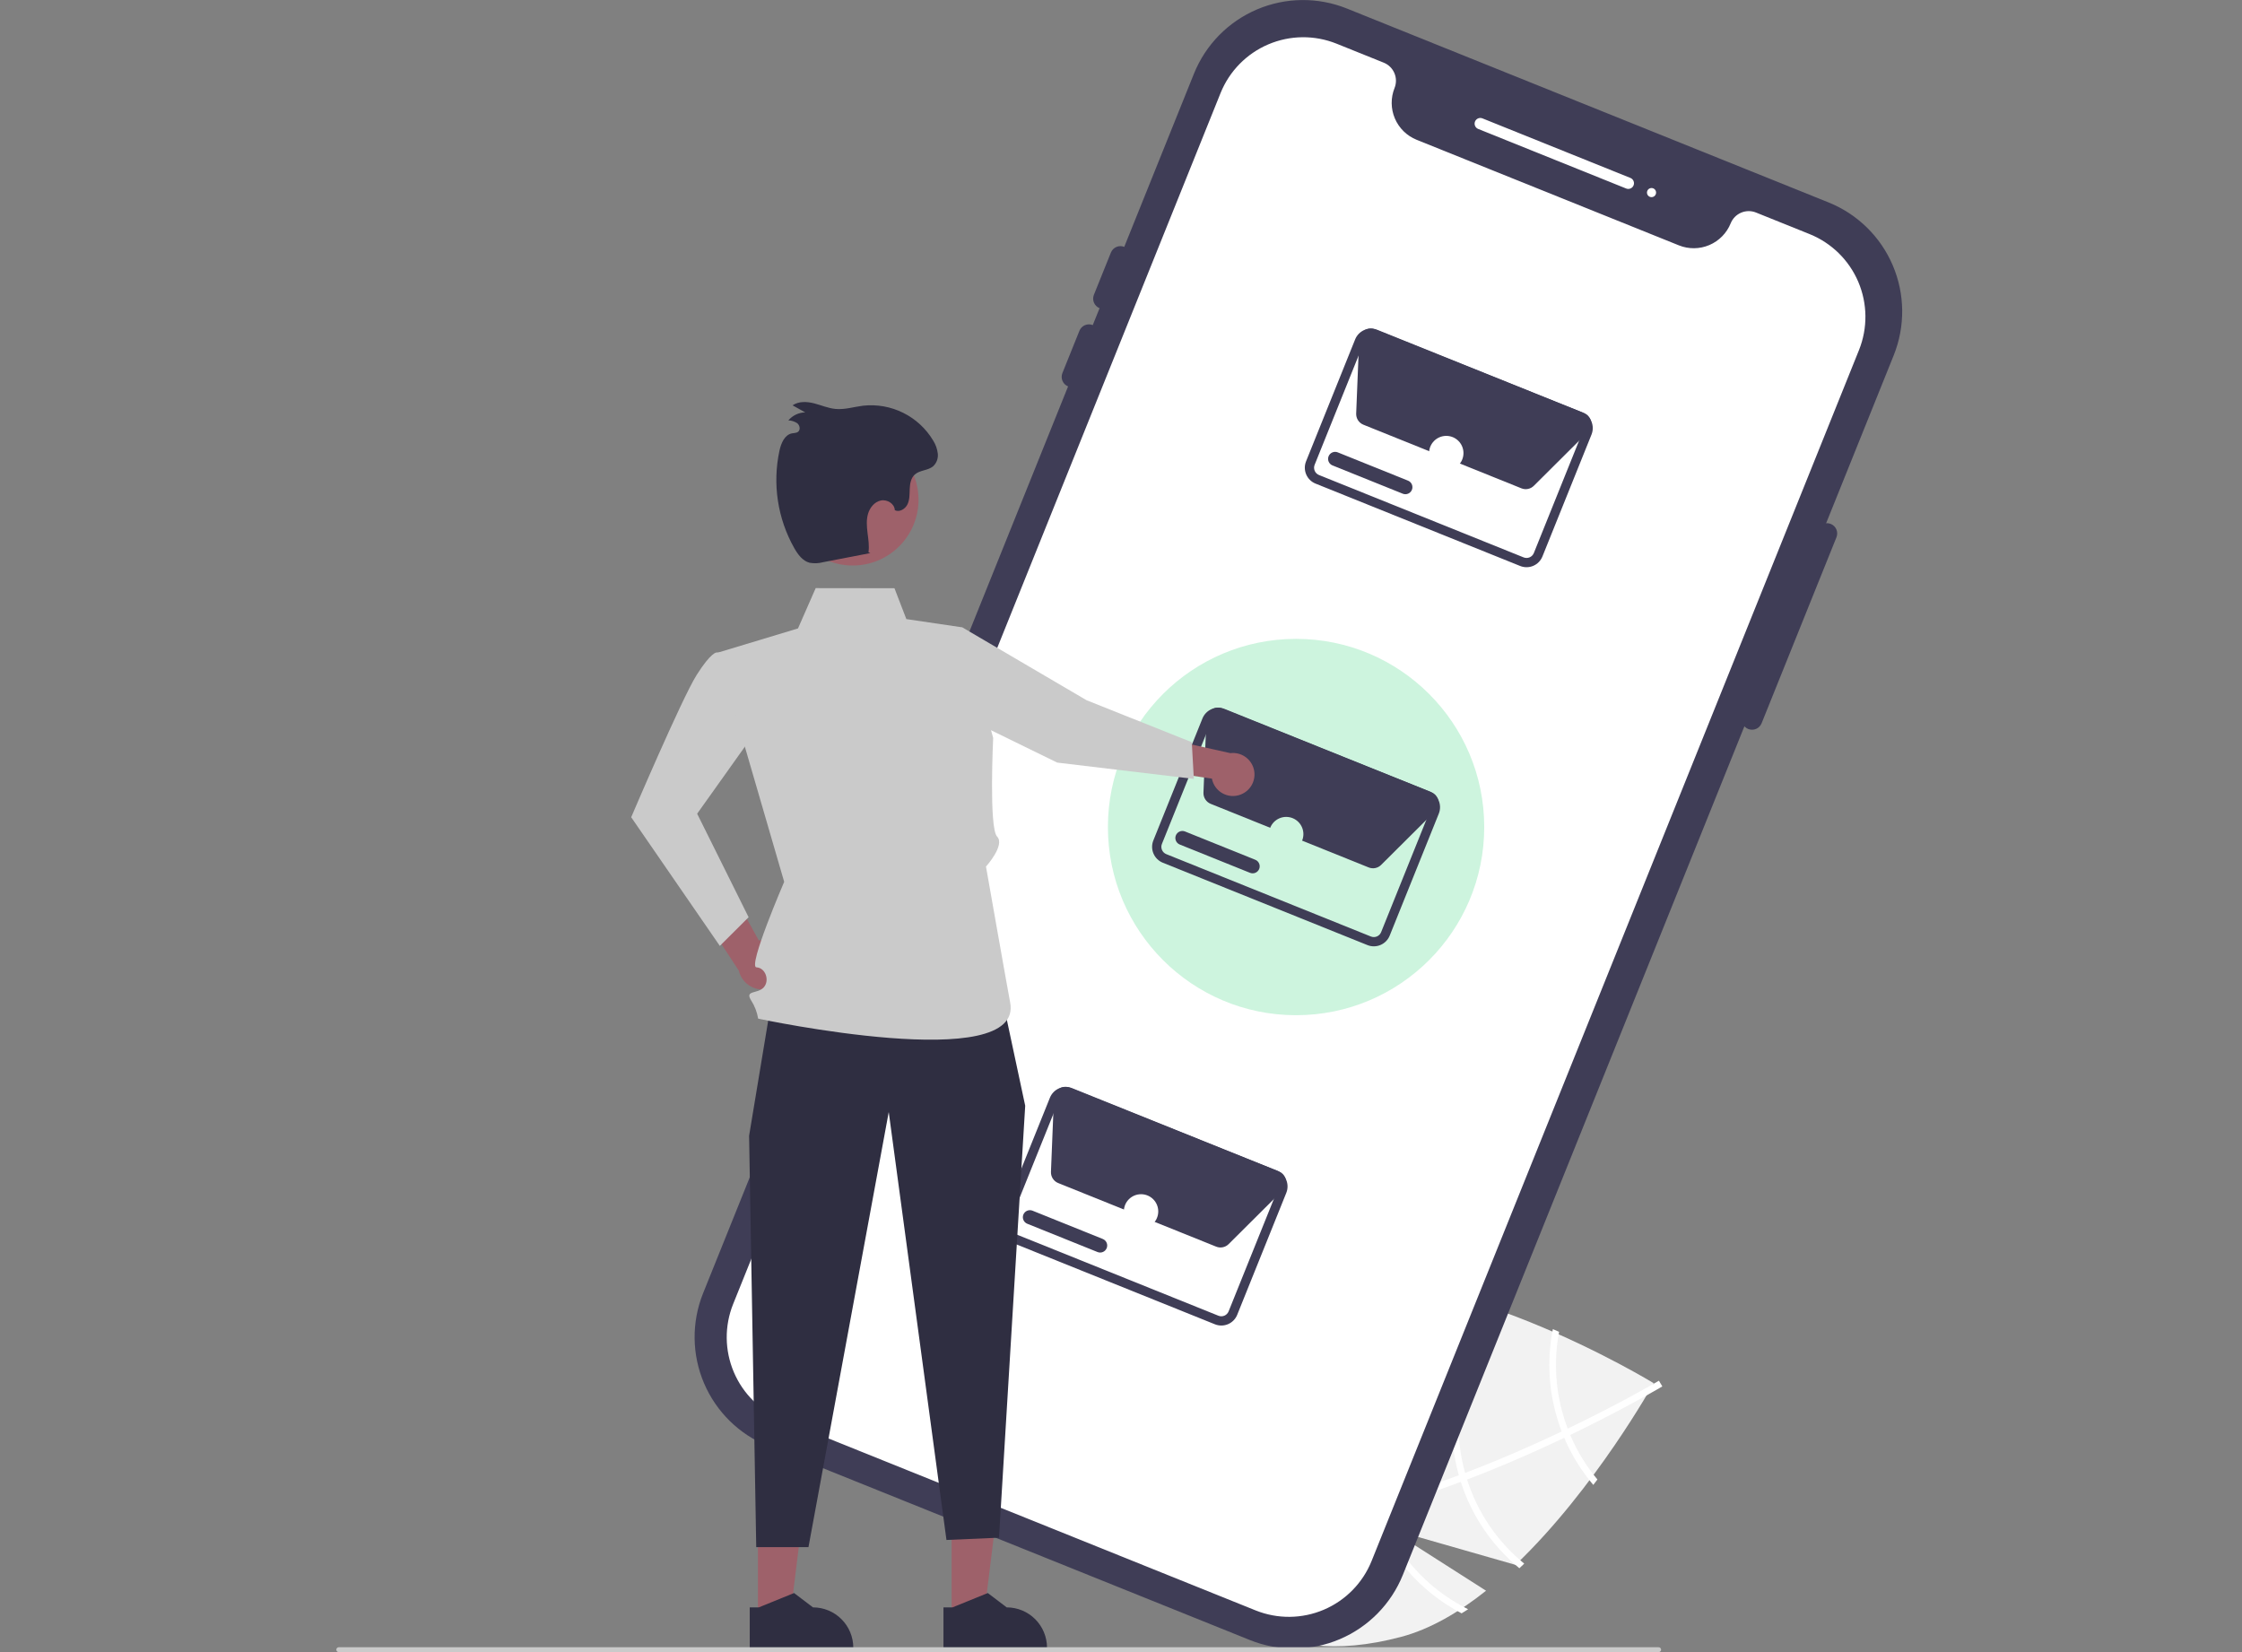 <svg width="380" height="280" viewBox="0 0 380 280" fill="none" xmlns="http://www.w3.org/2000/svg">
<rect x="0" y="0" width="380" height="280" fill="#808080" stroke="none"/>
<g clip-path="url(#clip0_407_2285)">
<path d="M251.873 269.599L235.358 259.058L256.869 265.217C270.383 252.307 280.282 234.421 280.282 234.421C280.282 234.421 244.088 212.32 221.793 218.217C199.498 224.115 195.22 239.428 199.545 255.778C203.87 272.128 215.16 283.322 237.455 277.425C242.418 276.112 247.292 273.251 251.873 269.599Z" fill="#F2F2F2"/>
<path d="M233.716 255.658L232.617 255.949C219.825 259.263 209.289 259.745 201.152 257.374C201.033 257.342 200.918 257.303 200.799 257.27L200.962 256.72L201.125 256.194C209.944 258.879 221.095 257.705 232.253 254.817C232.614 254.728 232.98 254.637 233.343 254.535C238.055 253.271 242.75 251.72 247.263 250.032C247.613 249.904 247.968 249.769 248.322 249.635C254.267 247.375 259.866 244.905 264.691 242.616C265.033 242.455 265.373 242.29 265.708 242.125C273.86 238.217 279.636 234.902 280.912 234.157C281.069 234.069 281.155 234.017 281.175 234.006L281.458 234.484L281.465 234.488L281.75 234.971C281.73 234.982 281.444 235.157 280.908 235.462C278.908 236.614 273.459 239.673 266.138 243.199C265.807 243.357 265.467 243.522 265.125 243.682C261.211 245.544 256.808 247.518 252.135 249.395C250.963 249.868 249.802 250.321 248.653 250.752C248.3 250.892 247.945 251.027 247.595 251.155C242.717 252.981 238.09 254.482 233.716 255.658Z" fill="white"/>
<path d="M266.138 243.199C265.993 242.848 265.846 242.491 265.709 242.125C265.334 241.134 265.011 240.123 264.739 239.099C263.578 234.733 263.412 230.162 264.251 225.723C263.903 225.571 263.554 225.418 263.198 225.262C262.271 229.943 262.426 234.774 263.651 239.386C263.941 240.48 264.288 241.558 264.692 242.616C264.828 242.975 264.975 243.332 265.125 243.682C266.353 246.577 268.013 249.269 270.049 251.665C270.286 251.352 270.519 251.045 270.749 250.746C268.849 248.471 267.295 245.928 266.138 243.199V243.199Z" fill="white"/>
<path d="M248.653 250.752C248.532 250.383 248.421 250.01 248.322 249.635C248.287 249.522 248.255 249.402 248.225 249.288C246.973 244.556 246.884 239.591 247.965 234.817C249.047 230.042 251.267 225.6 254.436 221.869C254.057 221.737 253.679 221.604 253.296 221.478C250.111 225.336 247.891 229.896 246.82 234.783C245.749 239.669 245.857 244.74 247.137 249.576C247.177 249.728 247.217 249.881 247.263 250.032C247.369 250.411 247.479 250.783 247.595 251.154C249.429 256.885 252.875 261.965 257.52 265.789C257.795 265.53 258.07 265.271 258.343 265.006C253.795 261.299 250.427 256.345 248.653 250.752V250.752Z" fill="white"/>
<path d="M233.716 255.659C233.583 255.286 233.46 254.911 233.343 254.535C233.219 254.131 233.1 253.726 232.992 253.318C231.317 246.957 231.748 240.224 234.219 234.129C236.691 228.033 241.071 222.901 246.703 219.503C246.197 219.375 245.697 219.245 245.195 219.128C239.637 222.748 235.361 228.029 232.975 234.218C230.589 240.407 230.215 247.191 231.904 253.606C232.012 254.014 232.125 254.42 232.254 254.817C232.367 255.201 232.489 255.576 232.617 255.949C235.254 263.482 240.654 269.732 247.726 273.432C248.098 273.212 248.461 272.976 248.829 272.739C241.762 269.227 236.341 263.1 233.716 255.659Z" fill="white"/>
<path d="M211.864 277.965L130.197 245.093C125.303 243.116 121.393 239.279 119.325 234.424C117.256 229.568 117.198 224.09 119.164 219.192L202.371 12.474C204.348 7.58 208.184 3.67 213.04 1.602C217.896 -0.467 223.373 -0.525 228.272 1.44L309.939 34.313C314.833 36.289 318.743 40.126 320.811 44.982C322.88 49.837 322.938 55.315 320.972 60.213L237.765 266.931C235.789 271.825 231.952 275.735 227.096 277.804C222.241 279.872 216.763 279.93 211.864 277.965Z" fill="#3F3D56"/>
<path d="M306.718 39.678L297.628 36.019C296.816 35.693 295.908 35.703 295.104 36.045C294.299 36.388 293.663 37.036 293.336 37.847C292.667 39.505 291.367 40.83 289.722 41.531C288.077 42.232 286.221 42.251 284.562 41.585L240.102 23.689C238.444 23.02 237.119 21.72 236.418 20.075C235.718 18.43 235.698 16.574 236.364 14.915C236.69 14.103 236.681 13.196 236.338 12.391C235.995 11.586 235.347 10.951 234.536 10.623L226.521 7.397C222.805 5.907 218.651 5.951 214.968 7.52C211.286 9.089 208.376 12.054 206.876 15.766L124.26 221.014C122.77 224.729 122.814 228.884 124.383 232.566C125.952 236.249 128.917 239.159 132.629 240.658L212.826 272.939C216.541 274.429 220.696 274.385 224.378 272.816C228.061 271.247 230.971 268.282 232.47 264.571L315.087 59.322C316.577 55.607 316.532 51.453 314.964 47.77C313.395 44.087 310.429 41.177 306.718 39.678V39.678Z" fill="white"/>
<path d="M275.621 31.949L250.539 21.853C250.301 21.757 250.111 21.571 250.011 21.335C249.91 21.1 249.908 20.834 250.003 20.596C250.099 20.359 250.285 20.169 250.521 20.069C250.756 19.968 251.022 19.966 251.26 20.061L276.342 30.157C276.459 30.205 276.566 30.275 276.657 30.363C276.748 30.452 276.82 30.558 276.869 30.674C276.919 30.791 276.945 30.916 276.947 31.043C276.948 31.17 276.924 31.296 276.877 31.414C276.83 31.531 276.759 31.638 276.671 31.729C276.582 31.82 276.476 31.892 276.36 31.941C276.243 31.991 276.118 32.017 275.991 32.019C275.864 32.02 275.738 31.996 275.621 31.949V31.949Z" fill="white"/>
<path d="M279.921 33.412C280.348 33.412 280.693 33.066 280.693 32.64C280.693 32.213 280.348 31.867 279.921 31.867C279.494 31.867 279.148 32.213 279.148 32.64C279.148 33.066 279.494 33.412 279.921 33.412Z" fill="white"/>
<path d="M296.311 123.551C295.884 123.378 295.542 123.043 295.362 122.619C295.181 122.195 295.176 121.717 295.348 121.289L308.04 89.758C308.212 89.331 308.547 88.989 308.971 88.809C309.395 88.629 309.873 88.624 310.301 88.796C310.728 88.968 311.069 89.303 311.25 89.726C311.431 90.15 311.436 90.628 311.265 91.056L298.573 122.587C298.4 123.014 298.065 123.356 297.641 123.537C297.217 123.717 296.739 123.722 296.311 123.551V123.551Z" fill="#3F3D56"/>
<path d="M186.368 52.233C185.941 52.06 185.599 51.725 185.419 51.301C185.238 50.877 185.233 50.399 185.404 49.971L188.289 42.805C188.374 42.593 188.5 42.4 188.66 42.236C188.819 42.073 189.01 41.943 189.22 41.853C189.43 41.763 189.656 41.716 189.884 41.713C190.113 41.711 190.34 41.754 190.552 41.839C190.764 41.924 190.957 42.05 191.12 42.211C191.283 42.37 191.413 42.561 191.502 42.771C191.592 42.982 191.639 43.208 191.641 43.436C191.643 43.665 191.599 43.891 191.514 44.103L188.629 51.269C188.457 51.697 188.122 52.038 187.698 52.219C187.274 52.399 186.796 52.404 186.368 52.233V52.233Z" fill="#3F3D56"/>
<path d="M181.032 65.49C180.605 65.318 180.263 64.983 180.083 64.559C179.902 64.135 179.897 63.657 180.068 63.229L182.953 56.062C183.038 55.85 183.164 55.657 183.324 55.494C183.483 55.33 183.674 55.2 183.884 55.11C184.094 55.02 184.32 54.973 184.548 54.97C184.777 54.968 185.004 55.011 185.216 55.096C185.428 55.181 185.621 55.308 185.784 55.468C185.947 55.628 186.077 55.818 186.166 56.029C186.256 56.239 186.303 56.465 186.305 56.694C186.307 56.922 186.264 57.149 186.178 57.361L183.293 64.527C183.121 64.954 182.786 65.296 182.362 65.476C181.938 65.657 181.46 65.662 181.032 65.49V65.49Z" fill="#3F3D56"/>
<path d="M257.661 95.925L222.968 81.96C222.257 81.672 221.689 81.114 221.389 80.409C221.088 79.703 221.079 78.907 221.363 78.195L229.69 57.509C229.978 56.798 230.536 56.23 231.241 55.929C231.947 55.629 232.743 55.62 233.455 55.904L268.148 69.869C268.859 70.157 269.427 70.715 269.727 71.42C270.028 72.126 270.037 72.921 269.753 73.634L261.426 94.32C261.138 95.031 260.58 95.598 259.875 95.899C259.169 96.2 258.373 96.209 257.661 95.925ZM232.87 57.359C232.544 57.229 232.179 57.233 231.855 57.371C231.532 57.509 231.276 57.769 231.144 58.095L222.819 78.779C222.688 79.106 222.693 79.471 222.83 79.794C222.968 80.118 223.229 80.373 223.554 80.505L258.245 94.469C258.572 94.599 258.937 94.595 259.26 94.457C259.584 94.32 259.84 94.059 259.972 93.733L268.298 73.049C268.428 72.723 268.423 72.358 268.286 72.034C268.148 71.711 267.887 71.455 267.562 71.323L232.87 57.359Z" fill="#3F3D56"/>
<path d="M257.867 82.762L257.865 82.761L231.084 71.981C230.711 71.83 230.393 71.567 230.174 71.229C229.955 70.891 229.846 70.493 229.861 70.091L230.366 57.548C230.379 57.235 230.466 56.93 230.621 56.658C230.776 56.386 230.994 56.156 231.257 55.986C231.519 55.816 231.819 55.711 232.13 55.681C232.442 55.651 232.756 55.696 233.046 55.812L268.488 70.008C268.967 70.2 269.351 70.574 269.555 71.048C269.76 71.522 269.769 72.057 269.58 72.538L269.696 72.654L268.585 73.761L268.584 73.76L259.974 82.333C259.704 82.603 259.36 82.788 258.985 82.864C258.61 82.941 258.221 82.905 257.867 82.762V82.762Z" fill="#3F3D56"/>
<path d="M237.757 83.674L225.846 78.88C225.553 78.761 225.319 78.532 225.195 78.241C225.071 77.95 225.068 77.621 225.186 77.328C225.304 77.035 225.534 76.8 225.825 76.676C226.116 76.552 226.444 76.549 226.737 76.667L238.648 81.461C238.941 81.579 239.176 81.809 239.3 82.1C239.423 82.391 239.427 82.719 239.309 83.013C239.19 83.306 238.961 83.54 238.67 83.665C238.379 83.788 238.051 83.792 237.757 83.674V83.674Z" fill="#3F3D56"/>
<path d="M245.131 79.706C246.741 79.706 248.046 78.4 248.046 76.79C248.046 75.18 246.741 73.874 245.131 73.874C243.52 73.874 242.215 75.18 242.215 76.79C242.215 78.4 243.52 79.706 245.131 79.706Z" fill="white"/>
<path d="M205.929 224.447L171.235 210.483C170.525 210.195 169.957 209.637 169.656 208.931C169.355 208.225 169.346 207.429 169.631 206.717L177.957 186.031C178.245 185.321 178.803 184.753 179.509 184.452C180.214 184.151 181.01 184.142 181.723 184.427L216.416 198.391C217.126 198.679 217.694 199.237 217.995 199.943C218.296 200.648 218.305 201.444 218.021 202.156L209.694 222.842C209.406 223.553 208.848 224.121 208.142 224.422C207.437 224.722 206.641 224.732 205.929 224.447V224.447ZM181.138 185.882C180.811 185.752 180.446 185.756 180.123 185.894C179.8 186.032 179.544 186.292 179.412 186.618L171.086 207.302C170.956 207.629 170.96 207.993 171.098 208.317C171.236 208.64 171.496 208.896 171.822 209.028L206.512 222.992C206.839 223.122 207.204 223.118 207.528 222.98C207.851 222.842 208.107 222.582 208.239 222.256L216.565 201.572C216.695 201.245 216.691 200.88 216.553 200.557C216.415 200.234 216.155 199.978 215.829 199.846L181.138 185.882Z" fill="#3F3D56"/>
<path d="M206.134 211.285L206.132 211.284L179.352 200.504C178.978 200.353 178.66 200.09 178.442 199.752C178.223 199.413 178.113 199.016 178.128 198.613L178.634 186.07C178.646 185.758 178.734 185.453 178.889 185.181C179.044 184.909 179.262 184.679 179.524 184.509C179.787 184.339 180.086 184.234 180.398 184.204C180.709 184.173 181.023 184.218 181.314 184.335L216.756 198.531C217.235 198.723 217.618 199.097 217.823 199.571C218.027 200.044 218.036 200.58 217.847 201.06L217.963 201.177L216.852 202.284L216.852 202.283L208.242 210.856C207.971 211.126 207.627 211.311 207.252 211.387C206.878 211.463 206.489 211.428 206.134 211.285Z" fill="#3F3D56"/>
<path d="M186.023 212.197L174.112 207.402C173.819 207.284 173.584 207.054 173.461 206.763C173.337 206.472 173.333 206.144 173.452 205.851C173.57 205.557 173.799 205.323 174.09 205.199C174.381 205.075 174.709 205.071 175.003 205.189L186.914 209.984C187.059 210.042 187.191 210.129 187.303 210.238C187.415 210.348 187.504 210.479 187.566 210.623C187.627 210.767 187.66 210.922 187.661 211.078C187.663 211.235 187.633 211.39 187.575 211.536C187.516 211.681 187.43 211.813 187.32 211.925C187.211 212.037 187.08 212.126 186.936 212.188C186.792 212.249 186.637 212.281 186.48 212.283C186.324 212.284 186.168 212.255 186.023 212.197V212.197Z" fill="#3F3D56"/>
<path d="M193.398 208.228C195.008 208.228 196.314 206.923 196.314 205.313C196.314 203.702 195.008 202.397 193.398 202.397C191.788 202.397 190.482 203.702 190.482 205.313C190.482 206.923 191.788 208.228 193.398 208.228Z" fill="white"/>
<path d="M219.672 172.059C237.285 172.059 251.564 157.781 251.564 140.168C251.564 122.555 237.285 108.277 219.672 108.277C202.059 108.277 187.781 122.555 187.781 140.168C187.781 157.781 202.059 172.059 219.672 172.059Z" fill="#CDF4DE"/>
<path d="M231.776 160.178L197.083 146.214C196.372 145.926 195.804 145.368 195.504 144.662C195.203 143.956 195.194 143.16 195.479 142.448L203.805 121.762C204.093 121.051 204.651 120.484 205.356 120.183C206.062 119.882 206.858 119.873 207.57 120.158L242.263 134.122C242.974 134.41 243.542 134.968 243.843 135.674C244.143 136.379 244.152 137.175 243.868 137.887L235.542 158.573C235.253 159.284 234.696 159.852 233.99 160.153C233.285 160.453 232.489 160.463 231.776 160.178V160.178ZM206.985 121.613C206.659 121.483 206.294 121.487 205.971 121.625C205.647 121.763 205.392 122.023 205.26 122.349L196.934 143.033C196.804 143.36 196.808 143.724 196.946 144.048C197.084 144.371 197.344 144.627 197.67 144.759L232.36 158.723C232.687 158.853 233.052 158.849 233.375 158.711C233.699 158.573 233.955 158.313 234.087 157.987L242.413 137.303C242.543 136.976 242.539 136.611 242.401 136.288C242.263 135.965 242.003 135.709 241.677 135.577L206.985 121.613Z" fill="#3F3D56"/>
<path d="M231.982 147.016L231.98 147.015L205.199 136.235C204.826 136.084 204.508 135.821 204.289 135.483C204.07 135.144 203.961 134.747 203.976 134.344L204.482 121.801C204.494 121.489 204.582 121.184 204.737 120.912C204.892 120.64 205.109 120.41 205.372 120.24C205.635 120.07 205.934 119.965 206.246 119.935C206.557 119.904 206.871 119.949 207.161 120.066L242.603 134.262C243.082 134.454 243.466 134.828 243.671 135.302C243.875 135.775 243.884 136.311 243.695 136.791L243.811 136.908L242.7 138.015L242.7 138.014L234.089 146.587C233.819 146.857 233.475 147.042 233.1 147.118C232.725 147.194 232.336 147.159 231.982 147.016V147.016Z" fill="#3F3D56"/>
<path d="M211.87 147.928L199.96 143.133C199.666 143.015 199.432 142.785 199.308 142.494C199.184 142.203 199.181 141.875 199.299 141.582C199.417 141.288 199.647 141.054 199.938 140.93C200.229 140.806 200.557 140.802 200.851 140.92L212.761 145.715C213.055 145.833 213.289 146.063 213.413 146.354C213.537 146.645 213.54 146.973 213.422 147.266C213.304 147.56 213.074 147.794 212.783 147.918C212.492 148.042 212.164 148.046 211.87 147.928V147.928Z" fill="#3F3D56"/>
<path d="M133.492 163.512C133.495 162.902 133.365 162.299 133.109 161.744C132.854 161.19 132.48 160.699 132.015 160.305C131.549 159.911 131.002 159.624 130.414 159.464C129.825 159.304 129.208 159.275 128.607 159.379L121.426 146.403L117.852 153.23L125.219 164.506C125.46 165.504 126.06 166.379 126.904 166.965C127.748 167.55 128.777 167.806 129.797 167.684C130.817 167.561 131.756 167.069 132.437 166.3C133.118 165.531 133.494 164.539 133.492 163.512H133.492Z" fill="#9E616A"/>
<path d="M128.854 111.101L121.469 110.583C121.469 110.583 120.56 110.459 118.058 114.426C115.557 118.392 106.982 138.507 106.982 138.507L122.005 160.311L126.884 155.454L118.161 137.909L126.522 126.167L128.854 111.101Z" fill="#CACACA"/>
<path d="M210.26 134.672C209.765 134.861 209.235 134.939 208.706 134.901C208.178 134.862 207.665 134.709 207.202 134.45C206.74 134.192 206.34 133.836 206.03 133.406C205.72 132.976 205.508 132.484 205.41 131.964L192.672 130.088L197.129 125.099L208.542 127.645C209.427 127.537 210.321 127.757 211.055 128.264C211.788 128.771 212.311 129.529 212.522 130.396C212.734 131.262 212.621 132.176 212.204 132.964C211.787 133.752 211.095 134.36 210.26 134.672V134.672Z" fill="#9E616A"/>
<path d="M161.296 274.199H166.739L169.328 253.204L161.295 253.204L161.296 274.199Z" fill="#9E616A"/>
<path d="M159.908 272.422L161.44 272.422L167.422 269.99L170.628 272.422H170.628C172.44 272.422 174.177 273.141 175.458 274.423C176.739 275.704 177.459 277.441 177.459 279.253V279.475L159.909 279.475L159.908 272.422Z" fill="#2F2E41"/>
<path d="M128.464 274.199H133.907L136.496 253.204L128.463 253.204L128.464 274.199Z" fill="#9E616A"/>
<path d="M127.074 272.422L128.606 272.422L134.588 269.99L137.794 272.422H137.794C139.606 272.422 141.343 273.141 142.624 274.423C143.905 275.704 144.625 277.441 144.625 279.253V279.475L127.075 279.475L127.074 272.422Z" fill="#2F2E41"/>
<path d="M130.562 170.813L126.965 192.499L128.175 262.208H137.029L150.633 188.472L160.418 260.996L169.321 260.611L173.764 187.405L169.772 168.719L130.562 170.813Z" fill="#2F2E41"/>
<path d="M163.096 106.323L153.619 104.926L151.604 99.695L138.253 99.676L135.253 106.507L121.609 110.626L132.913 149.456C132.913 149.456 126.683 163.886 128.216 163.948C129.748 164.01 130.502 166.201 129.434 167.352C128.365 168.503 126.221 167.771 127.293 169.519C127.907 170.466 128.319 171.529 128.501 172.642C128.501 172.642 173.709 182.294 171.204 169.848C170.893 168.301 167.116 146.867 167.116 146.867C167.116 146.867 170.405 143.228 168.999 141.781C167.593 140.335 168.336 125.059 168.336 125.059L163.096 106.323Z" fill="#CACACA"/>
<path d="M161.545 108.019L163.096 106.323L184.169 118.679L201.999 125.79L202.345 132.011L179.188 129.246L162.799 121.232L161.545 108.019Z" fill="#CACACA"/>
<path d="M155.685 84.691C155.685 86.156 155.397 87.606 154.836 88.96C154.276 90.313 153.454 91.543 152.418 92.579C151.382 93.614 150.153 94.436 148.799 94.996C147.446 95.557 145.995 95.846 144.53 95.846C143.652 95.844 142.777 95.742 141.921 95.54C139.884 95.051 138.026 93.999 136.559 92.502C135.092 91.007 134.075 89.128 133.626 87.081C133.177 85.034 133.314 82.903 134.02 80.93C134.725 78.957 135.973 77.223 137.618 75.926C139.264 74.629 141.241 73.821 143.324 73.596C145.407 73.37 147.512 73.735 149.397 74.65C151.282 75.564 152.872 76.991 153.984 78.767C155.096 80.543 155.685 82.596 155.685 84.691V84.691Z" fill="#9E616A"/>
<path d="M147.519 93.736L139.507 95.282C138.761 95.483 137.979 95.516 137.218 95.377C136.026 95.063 135.228 93.963 134.618 92.892C131.789 87.876 130.899 81.997 132.114 76.368C132.388 75.125 132.973 73.702 134.22 73.448C134.582 73.375 134.992 73.404 135.278 73.171C135.701 72.827 135.562 72.099 135.147 71.747C134.696 71.436 134.165 71.263 133.617 71.249C133.971 70.834 134.409 70.498 134.902 70.263C135.394 70.029 135.931 69.901 136.477 69.889L134.334 68.699C135.366 67.982 136.753 68.048 137.97 68.357C139.188 68.667 140.36 69.191 141.611 69.308C143.182 69.455 144.731 68.951 146.297 68.756C148.632 68.502 150.992 68.924 153.095 69.971C155.198 71.018 156.957 72.646 158.163 74.662C158.588 75.334 158.857 76.093 158.951 76.883C158.994 77.278 158.945 77.678 158.806 78.05C158.668 78.423 158.444 78.758 158.154 79.029C157.276 79.767 155.895 79.658 155.045 80.428C154.39 81.021 154.227 81.978 154.19 82.861C154.153 83.744 154.194 84.666 153.816 85.465C153.438 86.263 152.45 86.864 151.661 86.467C151.626 85.373 150.366 84.599 149.295 84.825C148.224 85.051 147.434 86.024 147.126 87.074C146.818 88.124 146.909 89.246 147.043 90.332C147.177 91.418 147.352 92.516 147.201 93.6" fill="#2F2E41"/>
<path d="M218 144.283C219.61 144.283 220.915 142.978 220.915 141.367C220.915 139.757 219.61 138.452 218 138.452C216.389 138.452 215.084 139.757 215.084 141.367C215.084 142.978 216.389 144.283 218 144.283Z" fill="#CDF4DE"/>
<path d="M281.131 280H57.412C57.303 280 57.199 279.956 57.122 279.879C57.045 279.802 57.002 279.697 57.002 279.589C57.002 279.48 57.045 279.375 57.122 279.298C57.199 279.221 57.303 279.177 57.412 279.177H281.131C281.24 279.177 281.344 279.22 281.422 279.298C281.499 279.375 281.542 279.479 281.542 279.589C281.542 279.698 281.499 279.802 281.422 279.88C281.344 279.957 281.24 280 281.131 280Z" fill="#CACACA"/>
</g>
<defs>
<clipPath id="clip0_407_2285">
<rect width="265.413" height="280" fill="white" transform="translate(57)"/>
</clipPath>
</defs>
</svg>
